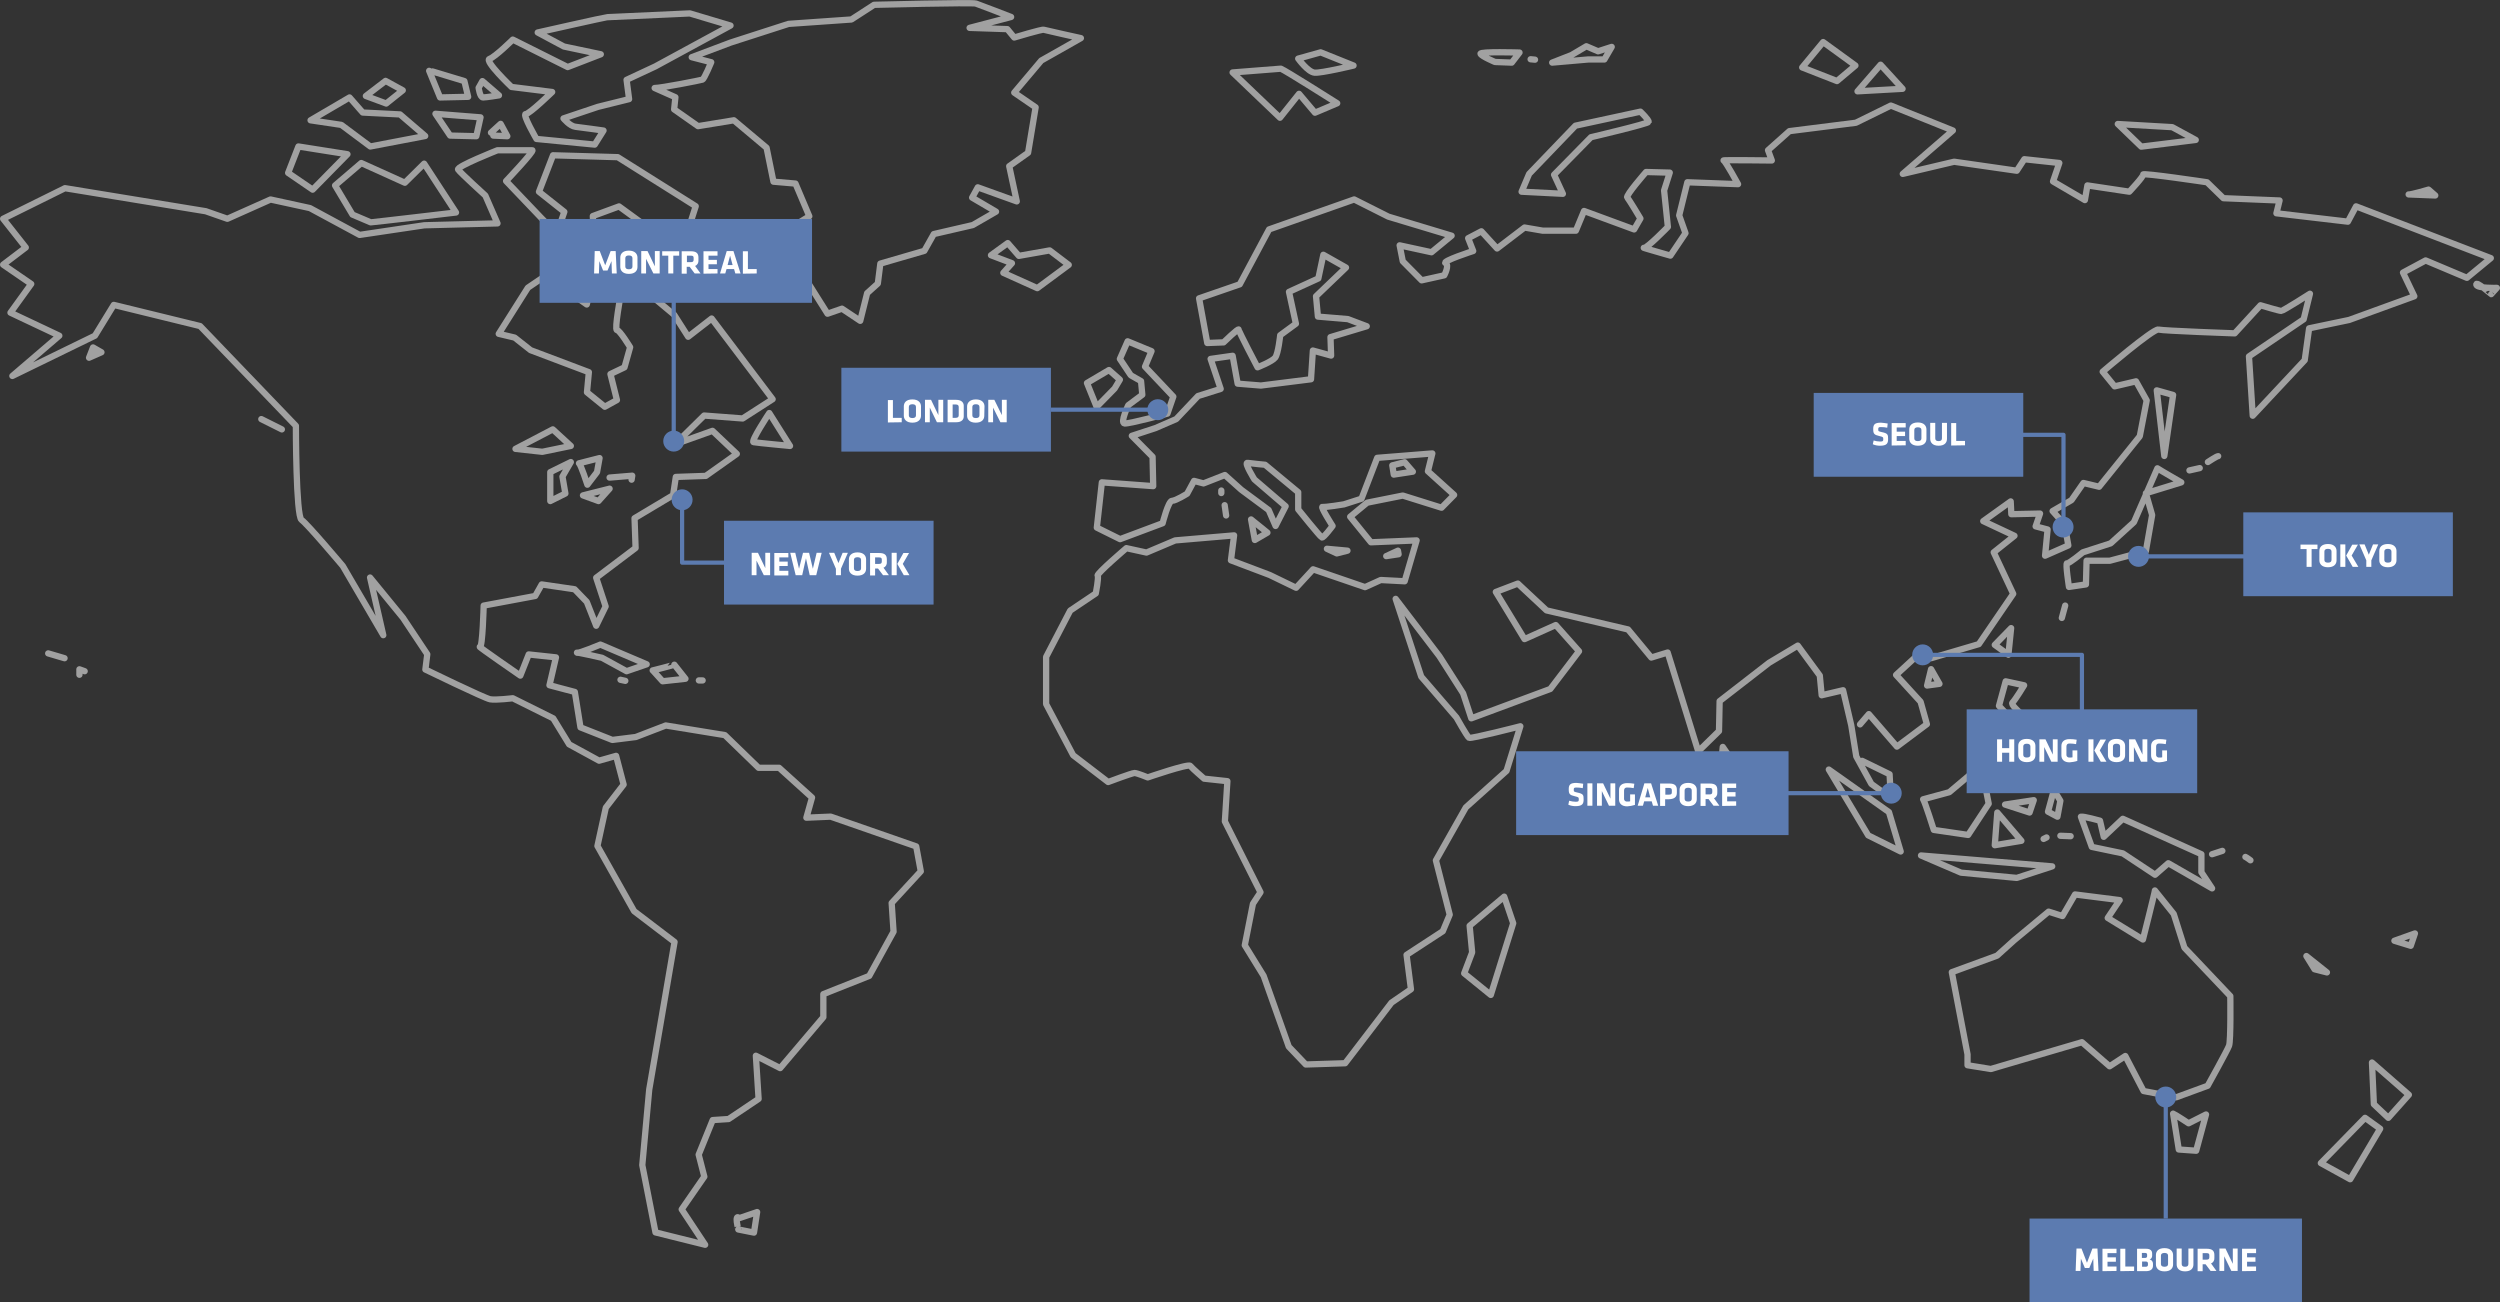 <?xml version="1.0" encoding="utf-8"?>
<!-- Generator: Adobe Illustrator 24.2.3, SVG Export Plug-In . SVG Version: 6.00 Build 0)  -->
<svg version="1.1" id="Layer_1" xmlns="http://www.w3.org/2000/svg" xmlns:xlink="http://www.w3.org/1999/xlink" x="0px" y="0px"
	 viewBox="0 0 1193 621.5" style="enable-background:new 0 0 1193 621.5;" xml:space="preserve">
<rect x="0" y="0" width="1193" height="621.5" fill="#333333" stroke="none"/>
<style type="text/css">
	.st0{opacity:0.747;}
	.st1{fill:none;stroke:#C5C5C5;stroke-width:3;stroke-linecap:round;stroke-linejoin:round;stroke-miterlimit:10;}
	.st2{fill:none;stroke:#5C7BB0;stroke-width:2;stroke-miterlimit:10;}
	.st3{fill:#5C7BB0;}
	.st4{fill:#FFFFFF;}
	.st5{fill:none;stroke:#5C7BB0;stroke-width:2;stroke-linecap:round;stroke-linejoin:round;stroke-miterlimit:10;}
</style>
<g id="Global_Map" transform="translate(31.5)" class="st0">
	<g id="Australia_Pan-Asia" transform="translate(819.408 298.233)">
		<path id="Stroke_45" class="st1" d="M-28.8,58.2L-30,70.9l7.8-3.1L-28.8,58.2z"/>
		<path id="Stroke_47" class="st1" d="M21.8,69l28.7,20.3l5.6,18.8l-15.5-7.7L21.8,69z"/>
		<path id="Stroke_49" class="st1" d="M65.8,110l62.6,5.2l-16.9,5.5l-26.6-2.5L65.8,110z"/>
		<path id="Stroke_51" class="st1" d="M66.8,83.2c0.9,1.2,5.1,14.6,5.1,14.6l16.4,2.4l9.8-14.9L94.5,67L79.3,79.8L66.8,83.2z"/>
		<path id="Stroke_53" class="st1" d="M102.2,89.5l-1.2,15.6l12.7-2.1L102.2,89.5z"/>
		<path id="Stroke_55" class="st1" d="M106.2,26.9L103,38.6l15,16l-5.6,9.2l8.8,5.2l5.3-7.4l-5.9-13.5c0,0-12.6-9.5-11.2-11
			c1.5-1.5,5.6-8.3,5.6-8.3L106.2,26.9z"/>
		<path id="Stroke_57" class="st1" d="M142.1,91.5c1.2-0.3,9.1,1.9,9.1,1.9l1.8,7.7l9.1-8.6l37.5,16.9v8.6l5.1,7.7l-20.9-12
			l-6.3,5.5L162.1,109l-14.8-3.1L142.1,91.5z"/>
		<path id="Stroke_59" class="st1" d="M177.4,126.7c0,0.9-5.7,23.4-5.7,23.4l-16.8-10.3l5.7-8.5l-21.3-2.7l-6,10.3l-6.6-2.1
			l-16.5,13.7l-8.1,7.3l-21.6,7.9l7.5,39.2v5.2l11.1,1.8l43.5-12.8l13.2,11.5l7.5-4.9l8.7,16.7l15.6,3l15-5.5
			c0,0,9.3-16.7,10.2-19.1s0.6-23.7,0.6-23.7L191.5,154l-5.1-16.1L177.4,126.7z"/>
		<path id="Stroke_61" class="st1" d="M186.1,233.2c0.9,0.3,7.4,4.6,7.4,4.6l8.3-4.2l-4.7,17.3l-8.3-0.6L186.1,233.2z"/>
		<path id="Stroke_63" class="st1" d="M288.8,235.2l-6.9-6.5l-0.9-19.9l17.6,15.4L288.8,235.2z"/>
		<path id="Stroke_65" class="st1" d="M277.7,235.2l7.2,5.2l-14.3,24.1l-14-7.7L277.7,235.2z"/>
		<path id="Stroke_73" class="st1" d="M108.8,1.5l-1.3,12.7L101,9.5L108.8,1.5z"/>
		<path id="Stroke_115" class="st1" d="M291.7,150.7l9.8-3.5l-2,5.9L291.7,150.7z"/>
		<path id="Stroke_117" class="st1" d="M70.6,21.1l-1.9,7.8l5.9-0.8L70.6,21.1z"/>
		<path id="Stroke_119" class="st1" d="M105.9,85.7l13.7-2.1l-2,5.9L105.9,85.7z"/>
		<path id="Stroke_121" class="st1" d="M137.2,100.8l-4.9-0.2"/>
		<path id="Stroke_123" class="st1" d="M125.7,101.4l-1.4,0.7"/>
		<path id="Stroke_125" class="st1" d="M204.7,109.4l4.9-1.6"/>
		<path id="Stroke_127" class="st1" d="M220.6,110.7c0.7,0.3,2.4,1.6,2.4,1.6"/>
		<path id="Stroke_129" class="st1" d="M249.7,158l9.8,7.8l-5.9-1.5L249.7,158z"/>
		<path id="Stroke_143" class="st1" d="M130.9,91.5l-4.5-2.4l2.8-10.3l3.1,5.1L130.9,91.5z"/>
	</g>
	<g id="Europ_Africa_Asia" transform="translate(497.707 18.578)">
		<path id="Stroke_35" class="st1" d="M0,158l5.2,4.6l-2.5,4.2l-8.6,8.8l-4.6-11.4L0,158z"/>
		<path id="Stroke_37" class="st1" d="M8.9,144.3l-3.7,8.4l5.2,7.8l4.9,2.8l0.6,6.5l-6.7,5c0,0-4,8.4-1.8,8.7
			c2.1,0.3,20.5-4.7,20.5-4.7l2.8-8.1l-13.5-14.3l3.1-7.4L8.9,144.3z"/>
		<path id="Stroke_39" class="st1" d="M75.6,235.6l-7.8-6.3l1.8,9.8L75.6,235.6z"/>
		<path id="Stroke_41" class="st1" d="M55.2,222.5l0.7,4.9"/>
		<path id="Stroke_43" class="st1" d="M188.6,409.3l-16.5,13.9l1.2,12.7l-3.8,10l12.7,10.3l10.7-34.2L188.6,409.3z"/>
		<path id="Stroke_67" class="st1" d="M358.4,327.1l4.2-4.9l13.4,15.5l14.3-10.7l-3-10.7l-11.7-12.8l12.3-11.3l4.5,3.3l22.7-6.7
			l16.4-24l-9.3-19.8l9.9-7.9l-14.9-7l13.1-9.4l0.3,6.1l13.7-0.3l-2.1,6.1l5.7,1.5l-1.2,12.5l11.1-4.9l-1.8-10l-5.7-6.4l9-5.2
			l5.7-8.2l7.5,1.8l19.4-24.1l3.3-17.1l-5.1-9.1l-10.2,2.4l-5.7-7c0,0,24.2-20.7,26.6-20.1s36.4,1.8,36.4,1.8l12.3-13.4
			c0,0,9,2.7,9.9,2.7s13.7-8.2,13.7-8.2l-3,12.2L544,151.5l1.8,28.3l24.8-26.5l2.1-15.2l19.1-4l31.1-11.3l-5.4-11.3l10.8-5.8
			L648,114l11.4-9.4l-64.3-24.7l-3.9,7.3l-34.1-4l1.5-6.1L531.8,76l-7.8-7.6c0,0-30.8-4.6-30.5-3.7s-6.6,8.2-6.6,8.2l-20-3l-1.2,7
			L450.5,68l3-8.8l-16.7-1.8l-3.6,5.5l-29.9-4.3l-24.5,5.8l23.9-20.7l-29.6-11.9L356.4,40l-31.7,4l-10.2,9.1l1.8,4.9
			c0,0-23.9-0.3-23,0s6.9,11.3,6.9,11.3L276,68.4l-3.9,15.8l3,8.5l-7.2,10.7c0,0-14-4-12.6-3.7s11.4-10,11.4-10l-1.8-17.4l2.7-8.5
			l-11.3-0.3c0,0-9.9,11.3-9,12.2s6.3,10,6.3,10l-3,5.2l-23.9-8.8l-3.9,9.4H207l-8.7-1.5l-13.1,10l-7.5-8.2l-6.3,3.3l2.4,6.1
			c0,0-15.2,4.9-13.2,5.8s-0.6,5.8-0.6,5.8l-10.8,2.4l-9-9.1l-1.5-7.6l15.2,3.3l9.6-7.9l-30.2-9.1L117,76.6L76.4,90.9l-14,26.2
			L43,123.8l3.9,21.3l7.8-0.3c0,0,7.2-7,7.2-6.1s9,18,9,18s6.9-2.7,8.4-4.6s2.4-10.7,2.4-10.7l7.5-5.5l-3.3-15.2l14-6.4l2.4-11.3
			l10.8,6.1l-14.3,13.7l0.9,9.7l14.3,1.2l9,3.4l-17.3,5.2l0.3,8.8l-8.7-2.4l-0.9,13.7l-23.9,3l-11.1-0.9L59,151.2l-10.5,1.5
			l4.8,14.3l-10.8,3.4l-10.4,11l-9.9,4.3l-11.3,3.7l9.9,10l0.3,14l-24.5-1.8l-2.4,21.6l11.1,5.5l20.3-7.6c0,0,2.7-10.7,4.5-10.7
			s7.2-3.4,7.2-3.4l3.3-6.1l4.5,1.2l10.2-4l7.8,7l13.1,9.7l3.3,7.6l4.8-9.4l-14.9-12.8c0,0-5.1-8.2-3.3-7.9s8.4,0.9,8.4,0.9
			l15.8,13.1v8.2c0,0,10.5,13.1,11.3,13.4s5.1-5.5,5.1-5.5s-6-9.4-4.8-9.1s10.2-1.2,10.2-1.2l8.4-2.7l7.5-19.5l26.3-2.1l-2.1,8.5
			l12.5,11.3l-6,6.1l-18.5-5.8l-17,3.4l-8.1,6.7l9.9,12.2l21.8-0.9l-5.7,19.5l-11.4-0.6l-7.5,3.4l-24.8-8.5l-8.1,8.8l-12.6-6.1
			l-18.5-7l1.5-11.9l-28.1,2.4l-13.7,5.8L8.3,243c0,0-14.3,12.2-13.7,13.1s-0.9,8.5-0.9,8.5l-12.2,8.2L-30,294.9v22.5l12.9,24.4
			l16.7,12.8c0,0,11.4-4.3,12.6-4.3s6.3,2.1,6.3,2.1s19.4-6.7,20.3-5.5s6.6,6.1,6.6,6.1l11.1,1.2l-1.2,19.2l17,33.8l-3.6,5.5
			l-3.9,19.8l9,14.6l12,33.8l8.1,8.5l18.8-0.6l22.1-28.9l9.3-6.4l-2.1-16.4l17.3-11.3l3.3-7.9L156,392l14.3-25.3l19.4-17.4l6.6-21.3
			c0,0-23.6,6.1-24.5,5.5s-6-9.7-6-9.7L149,304.3l-12.2-37.1l20.9,27.4l11.3,17.7l3.9,11.9l37.7-14l13.7-18l-11.1-12.5l-14.9,6.7
			l-13.7-22.5l10.5-4l13.7,12.8l9,2.1l29.9,7l11.1,13.4l7.8-2.4l14.6,47.2l9.9-9.7l0.3-14.3l23.6-18.3l13.7-8.2l10.5,14.3l0.9,9.4
			l10.2-2.4l3.9,16.7l2.4,14.9l7.2,13.1l9.3,6.7l-0.6-11.3l-13.1-6.4"/>
		<path id="Stroke_69" class="st1" d="M503.6,199l-3.6-31.3l7.8,2.2L503.6,199z"/>
		<path id="Stroke_71" class="st1" d="M500.3,204.9c1.8,1.2,11.4,6.7,11.4,6.7l-16.9,5.2l3,10.4l-3,17.2l-17.2,4.6h-11.1l-0.3,11.3
			l-8.1,1.2c0,0-1.8-11.6-0.9-11.3s7.5-5.2,7.5-5.2l13.3-4.3l11.1-10.1L500.3,204.9z"/>
		<path id="Stroke_75" class="st1" d="M492.6,51.4l-11.2-10.8l26,1.5l11.2,6.1L492.6,51.4z"/>
		<path id="Stroke_77" class="st1" d="M357.2,25l21.5-1.2l-10.5-11.5L357.2,25z"/>
		<path id="Stroke_79" class="st1" d="M356.2,12.7l-8.8,7.4l-16.6-6.5l10-12.1L356.2,12.7z"/>
		<path id="Stroke_81" class="st1" d="M216.6,73.9l-4.2-9.1L230,46.9c0,0,27.2-6.4,27.5-7.3c0.3-0.9-3.9-4.9-3.9-4.9l-31,6.7
			l-22.1,23l-3.6,8.5L216.6,73.9z"/>
		<path id="Stroke_83" class="st1" d="M82,14.2c1.8,0.6,26.9,16.5,26.9,16.5l-10.6,4.5l-7.6-9l-9.1,11.4L59,16L82,14.2z"/>
		<path id="Stroke_85" class="st1" d="M90.3,9.4c0,0,4.6,6.4,7.8,6.7c3.2,0.3,18.6-3.4,18.6-3.4L101,6.4L90.3,9.4z"/>
		<path id="Stroke_109" class="st1" d="M137.9,244.2l0.3,1.7l-5.9,0.9L137.9,244.2z"/>
		<path id="Stroke_111" class="st1" d="M104,243.3l9.8,0.9l-5.1,1.3L104,243.3z"/>
		<path id="Stroke_113" class="st1" d="M141.1,202l3.9,4.5l-9.1,1.4l-0.7-4.4L141.1,202z"/>
		<path id="Stroke_131" class="st1" d="M515.6,205.9l4.9-1.1"/>
		<path id="Stroke_133" class="st1" d="M524.4,201.9c0,0,4.2-2.8,4.9-2.8"/>
		<path id="Stroke_135" class="st1" d="M620.2,74.2c1.1,0.2,9.5-2.3,9.5-2.3l3.2,2.8L620.2,74.2z"/>
		<path id="Stroke_137" class="st1" d="M652.5,117.3c0.4,1.8,9.8,1.5,9.8,1.5l-2.7,3C659.6,121.8,652,115.1,652.5,117.3z"/>
		<path id="Stroke_145" class="st1" d="M456.3,270.4l-1.6,5.9"/>
		<path id="Stroke_147" class="st1" d="M195.9,6.5c0,0-19.1-0.6-18.6,0.6s6.9,3.9,6.9,3.9l8,0.3L195.9,6.5z"/>
		<path id="Stroke_149" class="st1" d="M201.2,9.7l2.1,0.2"/>
		<path id="Stroke_151" class="st1" d="M211.5,11.3l9.2-3.6l7.1-4.2l5.6,2.4l6.5-2.1l-3.5,6h-7.7L211.5,11.3z"/>
		<path id="Stroke_107" class="st1" d="M53.6,216.7v-1.2"/>
	</g>
	<g id="Americas_Greenland">
		<path id="Stroke_1" class="st1" d="M66.7,100.8l-67.2-11L-30,104.4l10.8,13.7l-10.8,8.2l13.4,9.2l-9.9,13.7l23.3,11l-22.4,19.2
			l39.4-19.2l9-14.7L64,155.6l45.7,47.6c0,0,0,43.1,2.7,44.9s19.7,22,19.7,22l19.3,33l-6.3-27.5l15.7,19.2l11.6,17.4l-0.9,7.3
			c0,0,28.2,13.7,30.9,14.2s10.8-0.5,10.8-0.5l19.3,9.6l7.6,12.4l14.3,7.8l8.1-2.3l3.6,13.7l-8.5,11l-4,18.3l17.5,31.1l19.3,14.7
			L278.3,520l-3.3,36l6.3,32.1L305,594l-11.2-16.9l10.8-15.6l-2.7-10.5l6.7-16.5l7.6-0.5l14.3-9.6l-1.3-20.6l11.6,5.9l20.6-24.3v-11
			l21.9-8.7l11.6-21.1l-0.9-13.7l13.9-15.1l-2.2-11.9l-40.8-14.2l-11.6,0.5l2.7-9.6l-15.7-14.2h-9.8l-16.1-15.6l-28.2-4.6l-14.3,5.5
			l-11.2,1.4l-15.2-6l-2.7-16.9l-12.1-3.2l3.1-13.3l-13-1.4l-4,10.1c0,0-20.6-14.2-19.3-13.7s1.8-19.7,1.8-19.7l24.6-4.6l3.1-5.5
			l15.7,2.3l5.8,6l4.5,11.4l4.5-9.2l-4.5-13.7l18.8-14.2l-0.5-14.2l18.4-11l1.3-8.7l14.3-0.5l14.8-10.5l-11.6-11l-17.9,6.4
			l13.9-13.7l18.4,1.4l14.3-9.2L308.1,152l-11.2,8.7l-6.7-10.5l-12.1-10.1l-13.4,0.5c0,0-3.1,16.9-1.8,16.9s6.3,8.2,6.3,8.2
			l-2.7,9.6l-6.7,3.2l3.1,12.4l-5.8,3.2l-8.5-6.9l0.9-9.6l-27.8-10.5l-7.6-6l-7.6-1.8l13.9-22l12.1-8.2l4.5,6l15.2-1.4l-7.6-13.7
			l7.2-7.3l-0.4-9.6l12.5-4.6l17,12.4L265.6,125l13,4.1l16.6,11.9l13.9-4.6l-13-16l7.6-2.7l7.6,7.3l7.6-7.8l-20.6-11.9l2.2-6.9
			L263.3,75l-30.9-0.9l-6.7,17.4l12.1,9.6l-3.6,10.5l-7.6-7.8L210,86.4c0,0,13.9-14.7,12.5-14.7h-16.6c0,0-19.7,7.8-18.8,9.2
			s13,12.4,13,12.4l5.8,13.3l-34.9,0.9l-30.9,4.6l-23.7-12.8l-18.8-4.1L77,104.4L66.7,100.8z"/>
		<path id="Stroke_3" class="st1" d="M145.4,106.1c0.9,0,40.7-4.7,40.7-4.7l-15.2-23.3l-9.2,9.1l-20.8-9.4l-12.5,10.7l8.3,13.9
			L145.4,106.1z"/>
		<path id="Stroke_5" class="st1" d="M134.3,73.6l-16.6,16.9l-11.7-8l4.9-12.6L134.3,73.6z"/>
		<path id="Stroke_7" class="st1" d="M116.7,57.4l14.7,2.2l13.8,10.3l26.2-5l-12-10.3l-17.8-0.9l-6.3-7.2L116.7,57.4z"/>
		<path id="Stroke_9" class="st1" d="M143.1,45.8l9.7,3.6l7.9-6.3l-8.2-4.5L143.1,45.8z"/>
		<path id="Stroke_11" class="st1" d="M176.3,54.3l21.5,1.7l-2,9l-12.5-0.3L176.3,54.3z"/>
		<path id="Stroke_13" class="st1" d="M317.1,12.2l-35.9,19.5l-13.7,6.4l1.2,9.2L253.8,51l-16.4,5.5c0,0,3,3.7,5.7,4
			s13.4,1.8,13.4,1.8l-4.2,6.7l-27.8-2.7c0,0-6.9-11.9-5.1-11.9S232,43.9,232,43.9l-19.4-2.4c0,0-13.1-12.5-10.5-13.4
			c2.7-0.9,11.1-9.2,11.1-9.2L239.4,32l15.8-6.1l-17.6-3.7l-12.5-6.7c0,0,32.3-7.3,33.2-7.3s39.4-1.8,39.4-1.8L317.1,12.2z"/>
		<path id="Stroke_15" class="st1" d="M240.9,212.8l-8.6-7.9l-17.8,9.3l12.8,1.4L240.9,212.8z"/>
		<path id="Stroke_17" class="st1" d="M240.9,220.5l-9.8,4.8v13.8l7.2-3.6l-1.4-8.1L240.9,220.5z"/>
		<path id="Stroke_19" class="st1" d="M244.8,221.1c0.9,0.6,4,10.2,4,10.2l4.6-6l1.2-6.7L244.8,221.1z"/>
		<path id="Stroke_21" class="st1" d="M246.7,236.4l12.7-3.2l-5.3,5.9L246.7,236.4z"/>
		<path id="Stroke_23" class="st1" d="M259.4,227.9l10.8-0.9l-0.3,1.9"/>
		<path id="Stroke_25" class="st1" d="M335.6,197.1c0,0-9,13.6-7.5,13.9c1.5,0.3,17.4,1.8,17.4,1.8L335.6,197.1z"/>
		<path id="Stroke_27" class="st1" d="M243.9,311.5c0.8,0.4,11.1-3.9,11.1-3.9l22.1,9.4l-9.6,3.3l-11.7-6.4
			C255.8,313.9,242.7,310.9,243.9,311.5z"/>
		<path id="Stroke_29" class="st1" d="M280,319.9l4.7,5.2l10.9-1.2l-5.3-6.7C290.3,317.3,279.1,320.2,280,319.9z"/>
		<path id="Stroke_31" class="st1" d="M280.9,42c3.3,0,21.9-3.7,22.8-4s4.2-8.3,4.2-8.3l-9.3-2.4l18.6-7l27.6-8.9l30-2.1l10.8-7
			c0,0,46.8-1.2,48.6-0.6S451,8.1,451,8.1l-19.8,5.2l18,0.6l3.3,4c0,0,13.2-4,14.1-3.7s17.7,4,17.7,4l-18.9,10.7l-12.9,15.3l10.2,7
			l-3.6,21.7l-9,6.4l3.6,16.8l-18.6-6.7l-2.7,4.9l11.4,6.7l-11.1,6.4l-18.6,4.3l-4.5,8l-21,6.1l-1.2,9.5l-5.1,4.6l-3.3,13.2
			l-8.7-5.8l-6.9,2.4l-18.9-30l1.8-11.3l8.4-5.2l-6.6-15.6l-10.5-0.9l-3.3-16.2l-15.6-13.1l-17.1,2.8l-11.4-8l0.6-5.8L280.9,42z"/>
		<path id="Stroke_33" class="st1" d="M478.5,126.4l-15,11.1l-16.2-7.3l4.1-4.6l-10-3.8l8-5.8l5.3,6.1l14.7-2.6L478.5,126.4z"/>
		<path id="Stroke_87" class="st1" d="M302,324.7h1.8"/>
		<path id="Stroke_95" class="st1" d="M103,204.9l-9.8-4.9"/>
		<path id="Stroke_97" class="st1" d="M174.9,34.1l15.2,4.6l1.8,7.5l-13.4,0.3l-5.2-12.7"/>
		<path id="Stroke_99" class="st1" d="M196.9,41.9c0,0,0.6,4.6,2.1,4.6s7.6-1,7.6-1l-7.9-6.8L196.9,41.9z"/>
		<path id="Stroke_101" class="st1" d="M203.9,64.7l6.7,0.3l-3.2-5.9l-4.6,4.2"/>
		<path id="Stroke_103" class="st1" d="M249.7,140.4l-4.9,2.3l3.7,2.6L249.7,140.4z"/>
		<path id="Stroke_105" class="st1" d="M266.9,324.9l-2.3-0.5"/>
		<path id="Stroke_139" class="st1" d="M321.3,581.3l8.5-2.9l-1.5,9.8l-7.5-1.5C320.8,586.7,318.8,578.9,321.3,581.3z"/>
		<path id="Stroke_89" class="st1" d="M6.4,322v-2.6l2.5,0.9"/>
		<path id="Stroke_91" class="st1" d="M-0.7,314.1l-7.8-2.3"/>
		<path id="Stroke_93" class="st1" d="M12.9,165.8l-1.9,4.9l5.9-2.6L12.9,165.8z"/>
	</g>
</g>
<g id="City_Labels" transform="translate(287.5 103)">
	<g id="Melbourne" transform="translate(711 414)">
		<path id="Path_7" class="st2" d="M35,9.5v55"/>
		<circle id="Oval" class="st3" cx="35" cy="6.5" r="5"/>
		<rect id="Rectangle" x="-30" y="64.5" class="st3" width="130" height="40"/>
		<path id="MELBOURNE-2" class="st4" d="M-3.6,88.1h2.1l1.9-4.5l0.2,5.9h2.3L2.4,78.8H0l-2.6,6.8l-2.6-6.8h-2.4L-8,89.5h2.3l0.2-5.9
			L-3.6,88.1z M11.5,89.5v-2.1H7.2v-2.3h4V83h-4v-2h4.3v-2.1H4.8v10.7L11.5,89.5L11.5,89.5z M19.9,89.5v-2.1h-4.2v-8.5h-2.4v10.7
			L19.9,89.5L19.9,89.5z M28.9,87v-1c0-0.9-0.6-1.8-1.6-2c0.7-0.2,1.2-0.9,1.2-1.7v-1.1c0-1.4-0.8-2.3-3-2.3h-4.2v10.7h4.5
			C28,89.5,28.9,88.5,28.9,87z M26.1,82.5c0,0.4-0.3,0.8-1,0.8h-1.5v-2.4h1.5c0.7,0,1,0.3,1,0.8V82.5z M26.5,86.6
			c0,0.8-0.6,0.9-1.3,0.9h-1.5V85h1.8c0.6,0,1,0.3,1,0.9V86.6z M38.5,81.9c0-1.6-1.1-3.3-4.1-3.3s-4.1,1.6-4.1,3.3v4.5
			c0,1.6,1.1,3.3,4.1,3.3s4.1-1.6,4.1-3.3V81.9z M36.1,86.2c0,0.8-0.5,1.3-1.7,1.3s-1.7-0.5-1.7-1.3v-4c0-0.8,0.5-1.3,1.7-1.3
			s1.7,0.5,1.7,1.3V86.2z M45.8,78.8v7.3c0,0.9-0.4,1.4-1.6,1.4s-1.6-0.5-1.6-1.4v-7.3h-2.4v7.6c0,1.6,1,3.3,4,3.3s4-1.6,4-3.3v-7.6
			H45.8z M56.4,89.5h2.8l-2.6-3.6c1.1-0.4,1.7-1.5,1.6-2.7v-1.3c0-2-1-3-3.6-3h-4.4v10.7h2.4v-3.3H54L56.4,89.5z M55.8,82.9
			c0,0.8-0.3,1.2-1.3,1.2h-1.9V81h1.9c1,0,1.3,0.3,1.3,1.1V82.9z M66.3,89.5h3V78.8H67v7.3l-3.5-7.3h-2.9v10.7h2.3v-7L66.3,89.5z
			 M78.1,89.5v-2.1h-4.3v-2.3h4V83h-4v-2h4.3v-2.1h-6.7v10.7L78.1,89.5L78.1,89.5z"/>
	</g>
	<g id="Tokyo" transform="translate(758 140)">
		<path id="Path_2" class="st5" d="M-25,22.5h50"/>
		<circle id="Oval-2" class="st3" cx="-25" cy="22.5" r="5"/>
		<rect id="Rectangle-2" x="25" y="1.5" class="st3" width="100" height="40"/>
		<path id="TOKYO-2" class="st4" d="M60.4,19v-2.1h-8.1V19h2.9v8.5h2.4V19H60.4z M69.5,19.9c0-1.6-1.1-3.3-4.1-3.3s-4.1,1.6-4.1,3.3
			v4.5c0,1.6,1.1,3.3,4.1,3.3s4.1-1.6,4.1-3.3V19.9z M67.1,24.2c0,0.8-0.5,1.3-1.7,1.3s-1.7-0.5-1.7-1.3v-4c0-0.8,0.5-1.3,1.7-1.3
			c1.2,0,1.7,0.5,1.7,1.3V24.2z M71.3,27.5h2.4V16.8h-2.4V27.5z M77.2,27.5h2.7l-3.2-5.4l3-5.2H77l-2.9,5.2L77.2,27.5z M89.4,16.8
			h-2.5l-2,4.9l-2-4.9h-2.5l3.3,7.6v3.1h2.4v-3.1L89.4,16.8z M98.1,19.9c0-1.6-1.1-3.3-4.1-3.3s-4.1,1.6-4.1,3.3v4.5
			c0,1.6,1.1,3.3,4.1,3.3s4.1-1.7,4.1-3.3V19.9z M95.7,24.2c0,0.8-0.5,1.3-1.7,1.3s-1.7-0.5-1.7-1.3v-4c0-0.8,0.5-1.3,1.7-1.3
			s1.7,0.5,1.7,1.3V24.2z"/>
	</g>
	<g id="Hong_Kong" transform="translate(655 203)">
		<path id="Path_3" class="st5" d="M-25,6.5h76v28.6"/>
		<circle id="Oval-3" class="st3" cx="-25" cy="6.5" r="5"/>
		<rect id="Rectangle-3" x="-4" y="32.5" class="st3" width="110" height="40"/>
		<path id="HONG_KONG-2" class="st4" d="M18.7,57.5V46.8h-2.4V51h-3.4v-4.2h-2.4v10.7h2.4v-4.3h3.4v4.3H18.7z M28.8,49.9
			c0-1.6-1.1-3.3-4.1-3.3s-4.1,1.6-4.1,3.3v4.5c0,1.6,1.1,3.3,4.1,3.3s4.1-1.6,4.1-3.3V49.9z M26.4,54.2c0,0.8-0.5,1.3-1.7,1.3
			S23,55,23,54.2v-4c0-0.8,0.5-1.3,1.7-1.3s1.7,0.5,1.7,1.3V54.2z M36.4,57.5h3V46.8h-2.3v7.3l-3.5-7.3h-2.9v10.7H33v-7L36.4,57.5z
			 M48.8,57.1v-5h-2.3v3.3c-0.5,0.1-1,0.1-1.4,0.1c-0.7,0.1-1.4-0.4-1.5-1.1c0-0.1,0-0.3,0-0.4v-3.7c0-0.8,0.3-1.5,1.5-1.5
			c1,0,2.1,0.1,3.1,0.3l0.3-2.1c-1.1-0.2-2.3-0.3-3.4-0.3c-2.6,0-3.9,1.3-3.9,3.3v4.5c0,1.9,1.3,3.3,3.9,3.3
			C46.3,57.7,47.6,57.5,48.8,57.1z M54.1,57.5h2.4V46.8h-2.4V57.5z M60,57.5h2.7l-3.2-5.4l3-5.2h-2.7l-2.9,5.2L60,57.5z M71.6,49.9
			c0-1.6-1.1-3.3-4.1-3.3s-4.1,1.6-4.1,3.3v4.5c0,1.6,1.1,3.3,4.1,3.3s4.1-1.6,4.1-3.3V49.9z M69.2,54.2c0,0.8-0.5,1.3-1.7,1.3
			s-1.7-0.5-1.7-1.3v-4c0-0.8,0.5-1.3,1.7-1.3s1.7,0.5,1.7,1.3V54.2z M79.2,57.5h3V46.8h-2.3v7.3l-3.5-7.3h-2.9v10.7h2.3v-7
			L79.2,57.5z M91.6,57.1v-5h-2.3v3.3c-0.5,0.1-0.9,0.1-1.4,0.1c-0.7,0.1-1.4-0.4-1.5-1.1c0-0.1,0-0.3,0-0.4v-3.7
			c0-0.8,0.3-1.5,1.5-1.5c1,0,2.1,0.1,3.1,0.3l0.3-2.1c-1.1-0.2-2.3-0.3-3.4-0.3C85.3,46.7,84,48,84,50v4.5c0,1.9,1.3,3.3,3.9,3.3
			C89.2,57.7,90.4,57.5,91.6,57.1z"/>
	</g>
	<g id="Seoul" transform="translate(608 83)">
		<path id="Path_4" class="st5" d="M89.2,65.5v-44H70"/>
		<circle id="Oval-4" class="st3" cx="89" cy="65.5" r="5"/>
		<rect id="Rectangle-4" x="-30" y="1.5" class="st3" width="100" height="40"/>
		<path id="SEOUL-2" class="st4" d="M5.5,23.5c0-2.1-0.1-2.7-3-3.3c-1.7-0.4-1.7-0.4-1.7-1.4c0-0.8,0.2-1,1.3-1c1,0,2,0.1,3,0.3
			l0.2-2c-1.1-0.2-2.1-0.3-3.2-0.4c-2.9,0-3.7,0.8-3.7,3c0,2.3,0.4,2.8,3,3.4c1.7,0.4,1.8,0.5,1.8,1.5c0,0.9-0.2,1.1-1.5,1.1
			c-1,0-2.1-0.2-3.1-0.5L-1.8,26c1.1,0.5,2.3,0.7,3.4,0.7C4.9,26.7,5.5,25.6,5.5,23.5z M13.9,26.5v-2.1H9.6v-2.3h4V20h-4v-2h4.3
			v-2.1H7.2v10.7L13.9,26.5L13.9,26.5z M23.8,18.9c0-1.6-1.1-3.3-4.1-3.3s-4.1,1.6-4.1,3.3v4.5c0,1.6,1.1,3.3,4.1,3.3
			s4.1-1.6,4.1-3.3V18.9z M21.4,23.2c0,0.8-0.5,1.3-1.7,1.3S18,24,18,23.2v-4c0-0.8,0.5-1.3,1.7-1.3s1.7,0.5,1.7,1.3V23.2z
			 M31.2,15.8v7.3c0,0.9-0.4,1.4-1.6,1.4S28,24,28,23.1v-7.3h-2.4v7.6c0,1.6,1,3.3,4,3.3s4-1.6,4-3.3v-7.6L31.2,15.8z M42.2,26.5
			v-2.1H38v-8.5h-2.4v10.7L42.2,26.5L42.2,26.5z"/>
	</g>
	<g id="Singapore" transform="translate(466 254)">
		<circle id="Oval-5" class="st3" cx="149" cy="21.5" r="5"/>
		<path id="Path_5" class="st5" d="M149,21.5h-49"/>
		<rect id="Rectangle-5" x="-30" y="1.5" class="st3" width="130" height="40"/>
		<path id="SINGAPORE-2" class="st4" d="M2.2,24.5c0-2.1-0.1-2.7-3-3.3c-1.7-0.4-1.7-0.4-1.7-1.4c0-0.8,0.2-1,1.3-1c1,0,2,0.1,3,0.3
			L2,17c-1.1-0.2-2.1-0.3-3.2-0.4c-2.9,0-3.7,0.8-3.7,3c0,2.3,0.4,2.8,3,3.4c1.7,0.4,1.8,0.5,1.8,1.5c0,0.9-0.2,1.1-1.5,1.1
			c-1,0-2.1-0.2-3.1-0.5L-5.1,27c1.1,0.5,2.3,0.7,3.4,0.7C1.6,27.7,2.2,26.6,2.2,24.5z M6.4,27.5V16.8H4v10.7H6.4z M14.3,27.5h3
			V16.8H15v7.3l-3.5-7.3H8.6v10.7h2.3v-7L14.3,27.5z M26.7,27.1v-5h-2.3v3.3c-0.5,0.1-0.9,0.1-1.4,0.1c-0.7,0.1-1.4-0.4-1.5-1.1
			c0-0.1,0-0.3,0-0.4v-3.7c0-0.8,0.3-1.5,1.5-1.5c1,0,2.1,0.1,3.1,0.3l0.3-2.1c-1.1-0.2-2.3-0.3-3.4-0.3c-2.6,0-3.9,1.3-3.9,3.3v4.5
			c0,1.9,1.3,3.3,3.9,3.3C24.3,27.7,25.5,27.5,26.7,27.1z M34.4,16.8h-3.2L28,27.5h2.5l0.6-2.1h3.6l0.6,2.1h2.5L34.4,16.8z M32.8,19
			l1.2,4.5h-2.4L32.8,19z M46.7,21.3v-1.4c0-2-1-3-3.6-3h-4.4v10.7h2.4v-3.2h1.8C45.6,24.3,46.7,23.3,46.7,21.3z M44.3,21
			c0,0.8-0.2,1.2-1.3,1.2h-1.8V19H43c1,0,1.3,0.4,1.3,1.1V21z M56.2,19.9c0-1.6-1.1-3.3-4.1-3.3S48,18.2,48,19.9v4.5
			c0,1.6,1.1,3.3,4.1,3.3s4.1-1.6,4.1-3.3V19.9z M53.8,24.2c0,0.8-0.5,1.3-1.7,1.3s-1.7-0.5-1.7-1.3v-4c0-0.8,0.5-1.3,1.7-1.3
			s1.7,0.5,1.7,1.3V24.2z M64.2,27.5H67l-2.6-3.6c1.1-0.4,1.7-1.5,1.6-2.7v-1.3c0-2-1-3-3.6-3H58v10.7h2.4v-3.3h1.4L64.2,27.5z
			 M63.6,20.9c0,0.8-0.3,1.2-1.3,1.2h-1.9V19h1.9c1,0,1.3,0.3,1.3,1.1V20.9z M75,27.5v-2.1h-4.3v-2.3h4V21h-4v-2H75v-2.1h-6.7v10.7
			L75,27.5L75,27.5z"/>
	</g>
	<g id="London" transform="translate(144 71)">
		<path id="Path_9" class="st2" d="M121,21.5H70"/>
		<circle id="Oval-6" class="st3" cx="121" cy="21.5" r="5"/>
		<rect id="Rectangle-6" x="-30" y="1.5" class="st3" width="100" height="40"/>
		<path id="LONDON-2" class="st4" d="M-1.2,27.5v-2.1h-4.2v-8.5h-2.4v10.7L-1.2,27.5L-1.2,27.5z M8,19.9c0-1.6-1.1-3.3-4.1-3.3
			s-4.1,1.6-4.1,3.3v4.5c0,1.6,1.1,3.3,4.1,3.3S8,26,8,24.4V19.9z M5.6,24.2c0,0.8-0.5,1.3-1.7,1.3S2.2,25,2.2,24.2v-4
			c0-0.8,0.5-1.3,1.7-1.3s1.7,0.5,1.7,1.3C5.6,20.2,5.6,24.2,5.6,24.2z M15.6,27.5h3V16.8h-2.3v7.3l-3.5-7.3H9.9v10.7h2.3v-7
			L15.6,27.5z M28.4,24.7v-5.1c0-1.4-1-2.8-3.6-2.8h-4.1v10.7h4.1C27.4,27.5,28.4,26.2,28.4,24.7z M26,24.1c0,0.8-0.3,1.3-1.5,1.3
			h-1.4V19h1.4c1.2,0,1.5,0.5,1.5,1.3V24.1z M38.3,19.9c0-1.6-1.1-3.3-4.1-3.3S30,18.3,30,19.9v4.5c0,1.6,1.1,3.3,4.1,3.3
			s4.1-1.6,4.1-3.3L38.3,19.9z M35.9,24.2c0,0.8-0.5,1.3-1.7,1.3s-1.7-0.5-1.7-1.3v-4c0-0.8,0.5-1.3,1.7-1.3s1.7,0.5,1.7,1.3V24.2z
			 M45.9,27.5h3V16.8h-2.3v7.3L43,16.8h-2.9v10.7h2.3v-7L45.9,27.5z"/>
	</g>
	<g id="New_York" transform="translate(63 129)">
		<circle id="Oval-7" class="st3" cx="-25" cy="6.5" r="5"/>
		<path id="Path_10" class="st5" d="M-25,7.1v29.4h20"/>
		<rect id="Rectangle-7" x="-5" y="16.5" class="st3" width="100" height="40"/>
		<path id="NEW_YORK-2" class="st4" d="M14,42.5h3V31.8h-2.3v7.3l-3.5-7.3h-3v10.7h2.3v-7L14,42.5z M25.7,42.5v-2.1h-4.3v-2.3h4V36
			h-4v-2h4.3v-2.1H19v10.7h6.7V42.5z M41.6,31.8h-2.4l-1.8,7.6l-1.8-7.6h-2.9l-1.9,7.6L29,31.8h-2.4l2.6,10.7h3.1l1.8-8.1l1.8,8.1
			H39L41.6,31.8z M54.1,31.8h-2.5l-2,4.9l-2-4.9h-2.5l3.3,7.6v3.1h2.4v-3.1L54.1,31.8z M62.8,34.9c0-1.6-1.1-3.3-4.1-3.3
			s-4.1,1.7-4.1,3.3v4.5c0,1.6,1.1,3.3,4.1,3.3s4.1-1.6,4.1-3.3V34.9z M60.4,39.2c0,0.8-0.5,1.3-1.7,1.3S57,40,57,39.2v-4
			c0-0.8,0.5-1.3,1.7-1.3s1.7,0.5,1.7,1.3V39.2z M70.9,42.5h2.8l-2.6-3.6c1.1-0.4,1.7-1.5,1.6-2.7v-1.3c0-2-1-3-3.6-3h-4.4v10.7h2.4
			v-3.3h1.4L70.9,42.5z M70.3,35.9c0,0.8-0.3,1.2-1.3,1.2h-1.9V34H69c1,0,1.3,0.3,1.3,1.1V35.9z M75,42.5h2.4V31.8H75V42.5z
			 M80.8,42.5h2.7l-3.2-5.4l3-5.2h-2.7l-2.9,5.2L80.8,42.5z"/>
	</g>
	<g id="Montreal">
		<path id="Path_12" class="st2" d="M34,107.5V40.2"/>
		<circle id="Oval-8" class="st3" cx="34" cy="107.5" r="5"/>
		<rect id="Rectangle-8" x="-30" y="1.5" class="st3" width="130" height="40"/>
		<path id="MONTREAL-2" class="st4" d="M0.3,26.1h2.1l1.9-4.5l0.2,5.9h2.3L6.3,16.8H3.9l-2.6,6.8l-2.6-6.8h-2.4L-4,27.5h2.3l0.2-5.9
			L0.3,26.1z M16.7,19.9c0-1.6-1.1-3.3-4.1-3.3s-4.1,1.6-4.1,3.3v4.5c0,1.6,1.1,3.3,4.1,3.3s4.1-1.6,4.1-3.3V19.9z M14.3,24.2
			c0,0.8-0.5,1.3-1.7,1.3s-1.7-0.5-1.7-1.3v-4c0-0.8,0.5-1.3,1.7-1.3s1.7,0.5,1.7,1.3V24.2z M24.3,27.5h3V16.8H25v7.3l-3.5-7.3h-3
			v10.7h2.3v-7L24.3,27.5z M36.6,19v-2.1h-8.1V19h2.9v8.5h2.4V19H36.6z M44,27.5h2.8l-2.6-3.6c1.1-0.4,1.7-1.5,1.6-2.7v-1.3
			c0-2-1-3-3.6-3h-4.4v10.7h2.4v-3.3h1.4L44,27.5z M43.5,20.9c0,0.8-0.3,1.2-1.3,1.2h-1.9V19h1.9c1,0,1.3,0.3,1.3,1.1V20.9z
			 M54.9,27.5v-2.1h-4.3v-2.3h4V21h-4v-2h4.3v-2.1h-6.7v10.7L54.9,27.5L54.9,27.5z M62.5,16.8h-3.2l-3.2,10.7h2.5l0.6-2.1h3.6
			l0.6,2.1h2.5L62.5,16.8z M60.9,19l1.2,4.5h-2.4L60.9,19z M73.6,27.5v-2.1h-4.2v-8.5H67v10.7L73.6,27.5L73.6,27.5z"/>
	</g>
</g>
</svg>
